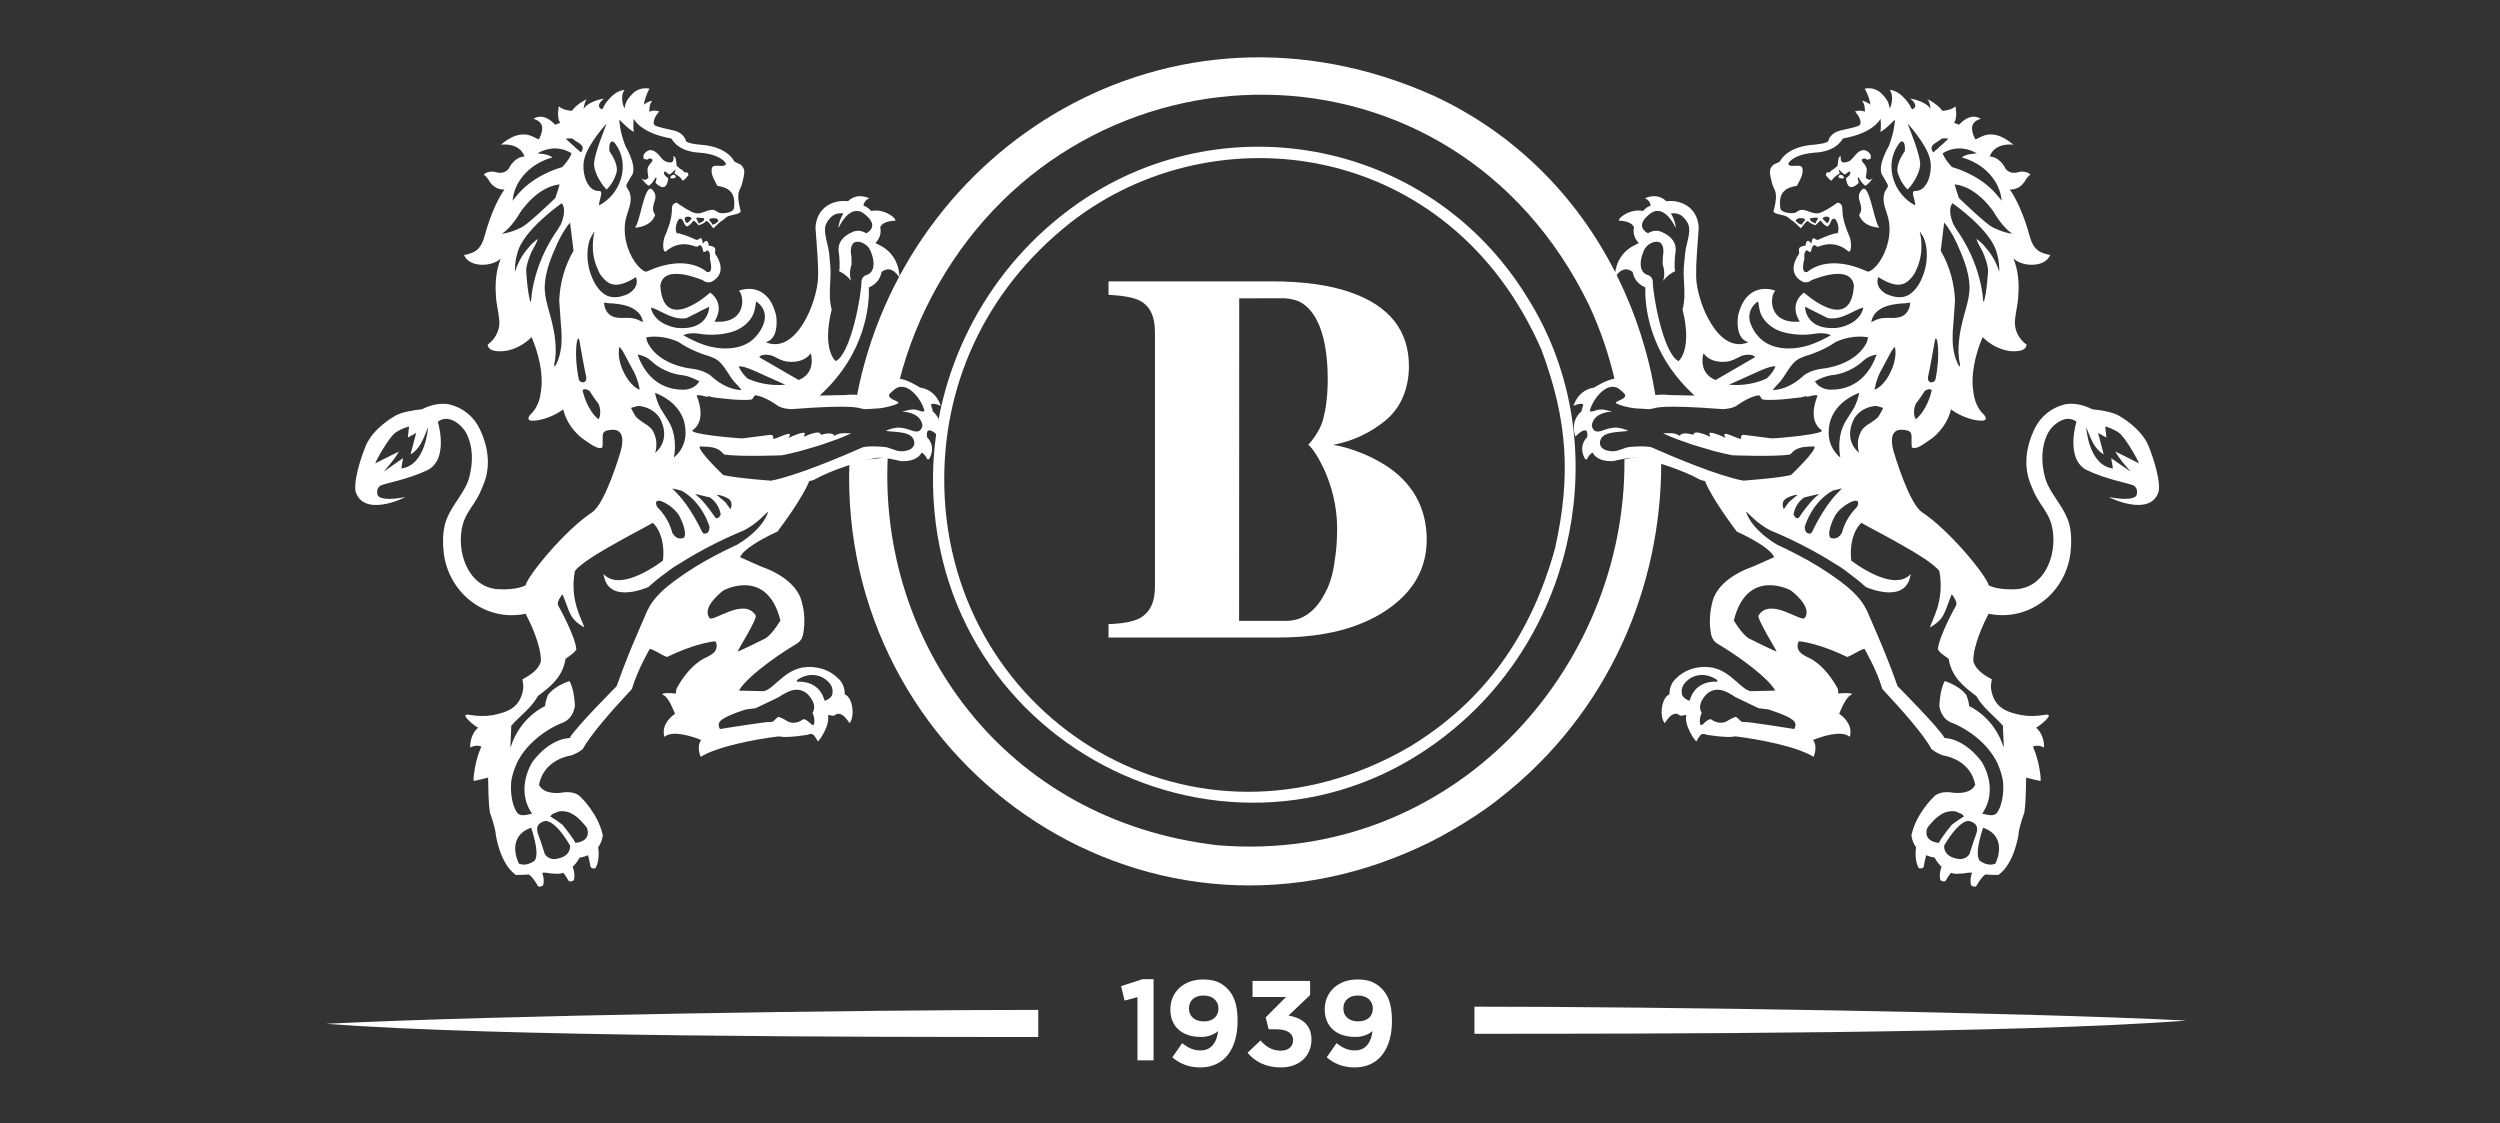 <svg width="138" height="62" viewBox="0 0 138 62" fill="none" xmlns="http://www.w3.org/2000/svg">
<rect x="0" y="0" width="138" height="62" fill="#333333" stroke="none"/>
<path fill-rule="evenodd" clip-rule="evenodd" d="M67.258 55.684V55.67C67.258 55.254 66.948 54.952 66.431 54.952C65.921 54.952 65.631 55.248 65.631 55.663V55.677C65.631 56.092 65.941 56.381 66.451 56.381C66.963 56.381 67.258 56.087 67.258 55.684ZM67.238 56.917C66.996 57.118 66.687 57.239 66.283 57.239C65.262 57.239 64.603 56.676 64.603 55.724V55.71C64.604 54.765 65.337 54.067 66.399 54.067C67.03 54.067 67.4 54.222 67.756 54.577C68.092 54.912 68.314 55.422 68.314 56.347V56.36C68.314 57.883 67.595 58.922 66.258 58.922C65.572 58.922 65.108 58.694 64.712 58.366L65.256 57.581C65.599 57.856 65.888 57.983 66.284 57.983C66.997 57.983 67.198 57.32 67.239 56.917" fill="white"/>
<path fill-rule="evenodd" clip-rule="evenodd" d="M68.865 58.111L69.577 57.434C69.9 57.796 70.236 57.997 70.713 57.997C71.103 57.997 71.378 57.776 71.378 57.427V57.414C71.378 57.031 71.036 56.817 70.458 56.817H70.028L69.866 56.159L70.989 55.033H69.14V54.148H72.318V54.926L71.128 56.059C71.768 56.166 72.392 56.502 72.392 57.374V57.387C72.392 58.272 71.747 58.922 70.699 58.922C69.852 58.922 69.267 58.587 68.864 58.112" fill="white"/>
<path fill-rule="evenodd" clip-rule="evenodd" d="M75.781 55.684V55.67C75.781 55.254 75.471 54.952 74.954 54.952C74.444 54.952 74.154 55.248 74.154 55.663V55.677C74.154 56.092 74.464 56.381 74.974 56.381C75.485 56.381 75.781 56.087 75.781 55.684ZM75.761 56.917C75.519 57.118 75.21 57.239 74.806 57.239C73.785 57.239 73.126 56.676 73.126 55.724V55.71C73.126 54.765 73.859 54.067 74.92 54.067C75.553 54.067 75.922 54.222 76.278 54.577C76.614 54.912 76.836 55.422 76.836 56.347V56.36C76.836 57.883 76.117 58.922 74.78 58.922C74.094 58.922 73.63 58.694 73.234 58.366L73.778 57.581C74.121 57.856 74.41 57.983 74.806 57.983C75.519 57.983 75.72 57.32 75.761 56.917Z" fill="white"/>
<path fill-rule="evenodd" clip-rule="evenodd" d="M57.312 57.242C47.749 57.242 27.486 57.238 18 56.514C27.42 56.039 47.615 55.744 57.312 55.746V57.242ZM81.389 57.065C90.952 57.065 111.215 57.061 120.701 56.336C111.281 55.861 91.086 55.566 81.389 55.568V57.065ZM85.843 30.25C84.487 35.17 81.863 38.757 77.823 41.214C65.993 48.119 52.423 39.819 52.127 26.892C52.001 21.415 54.283 16.088 59.096 12.285C67.053 6.075 80.041 7.735 85.091 19.313C86.524 23.173 86.735 26.242 85.843 30.25ZM84.33 16.458C78.842 7.46 66.909 5.46 58.777 11.758L58.463 12.006C54.003 15.592 51.405 21.106 51.504 26.798C51.769 41.991 69.522 49.907 80.805 39.756C87.333 33.884 88.961 23.82 84.33 16.458Z" fill="white"/>
<path fill-rule="evenodd" clip-rule="evenodd" d="M73.712 30.708C73.703 30.771 73.69 30.826 73.681 30.887C73.591 31.706 73.375 32.382 73.038 32.919C73.028 32.937 73.019 32.959 73.009 32.976C72.857 33.241 72.667 33.482 72.445 33.692C72.25 33.876 72.023 34.024 71.775 34.127C71.513 34.228 71.234 34.277 70.954 34.272H68.398L68.405 16.467L70.942 16.465C71.306 16.497 71.628 16.575 71.878 16.737C72.191 16.939 72.452 17.234 72.66 17.62C72.87 18.005 73.027 18.479 73.133 19.04C73.238 19.6 73.291 20.234 73.291 20.942C73.291 21.365 73.268 21.769 73.221 22.155C73.182 22.516 73.113 22.873 73.015 23.223C72.849 23.795 72.388 24.386 72.21 24.551C72.434 24.643 73.81 26.569 73.81 29.157C73.81 29.718 73.778 30.235 73.712 30.708ZM76.421 25.649C75.556 25.114 74.601 24.742 73.603 24.551C74.651 24.357 75.632 23.902 76.457 23.227C77.334 22.522 77.773 21.422 77.773 20.22C77.773 18.24 76.691 16.877 74.528 16.13C73.38 15.731 71.938 15.532 70.201 15.532H61.191V16.271C62.035 16.318 62.619 16.431 62.941 16.609C63.482 16.901 63.753 17.47 63.753 18.316V32.406C63.753 33.258 63.463 33.836 62.885 34.138C62.543 34.318 61.978 34.422 61.191 34.451V35.19H70.571C73.047 35.19 75.031 34.69 76.521 33.69C78.011 32.692 78.755 31.388 78.755 29.778C78.755 28.055 77.977 26.615 76.421 25.649Z" fill="white"/>
<path fill-rule="evenodd" clip-rule="evenodd" d="M87.721 16.856C88.338 18.185 88.814 19.575 89.141 21.003L89.195 20.995C89.224 20.991 89.254 20.99 89.283 20.992C89.621 21.039 89.745 21.309 89.835 21.402C90.061 21.686 90.192 22.187 90.91 22.054C91.04 22.031 91.357 21.919 91.359 21.919L91.395 21.915C91.025 19.595 90.307 17.343 89.267 15.236C89.218 15.146 89.237 15.192 89.164 15.032C87.059 10.889 83.678 7.391 79.148 5.289C64.605 -1.228 49.915 8.079 47.29 21.914C47.31 21.918 47.329 21.921 47.34 21.919C47.449 21.901 47.78 22.231 47.93 22.231C48.08 22.231 48.351 22.261 48.472 22.141C48.592 22.021 48.802 21.871 48.893 21.781C48.983 21.691 48.983 21.511 49.073 21.451C49.163 21.391 49.103 21.36 49.223 21.3C49.344 21.24 49.465 21.24 49.465 21.24H49.615L49.647 21C50.122 19.148 50.844 17.369 51.793 15.71C59.769 1.701 80.223 1.387 87.721 16.856ZM90.587 25.217C90.577 25.216 90.537 25.249 90.527 25.247C90.29 25.2 89.956 25.306 89.669 25.352C89.779 36.972 80.124 47.73 67.22 46.658C55.356 45.286 48.513 35.393 49.003 25.246L47.389 25.412L46.886 25.549C46.311 41.997 62.939 53.889 78.338 46.769C79.948 46.049 81.921 44.779 82.797 44.053C88.864 39.313 91.703 32.322 91.699 25.578C91.242 25.434 90.969 25.313 90.722 25.262C90.676 25.249 90.631 25.234 90.587 25.217Z" fill="white"/>
<path fill-rule="evenodd" clip-rule="evenodd" d="M37.308 9.745C37.27 9.873 37.103 9.851 36.997 9.834C36.999 9.674 37.237 9.557 37.308 9.745Z" fill="white"/>
<path fill-rule="evenodd" clip-rule="evenodd" d="M36.183 10.092C36.188 9.986 36.298 9.821 36.198 9.788C36.091 9.961 35.988 10.143 35.827 10.25C35.697 10.226 35.557 10.014 35.397 9.84C35.616 9.985 35.662 9.918 35.791 9.817C35.766 9.436 35.635 9.313 35.933 8.99C36.103 8.806 35.978 8.761 35.884 8.75C35.803 8.706 35.701 8.897 35.662 8.786C35.6 8.789 35.532 8.806 35.526 8.716C35.447 8.475 35.775 8.302 35.831 8.294C36.269 8.218 36.479 8.813 36.728 8.905C37.027 9.017 37.218 9.021 37.175 8.625C37.342 8.623 37.308 8.989 37.365 9.172C37.479 9.239 37.556 9.355 37.687 9.397C37.745 9.493 37.719 9.432 37.757 9.491C37.877 9.558 37.977 9.441 38.003 9.665C37.92 9.757 37.811 9.938 37.679 9.968C37.547 9.755 37.418 9.696 37.233 9.57L37.297 9.344C37.297 9.344 37.001 9.626 36.967 9.627C36.852 9.627 36.758 9.413 36.642 9.49C36.656 9.704 36.776 9.738 36.89 9.846C36.848 10.199 36.695 10.594 36.183 10.092Z" fill="white"/>
<path fill-rule="evenodd" clip-rule="evenodd" d="M36.162 11.858C35.807 11.361 36.418 10.975 36.068 10.548C35.615 9.839 35.358 12.226 35.051 12.568C36.025 12.498 36.162 11.858 36.162 11.858Z" fill="white"/>
<path fill-rule="evenodd" clip-rule="evenodd" d="M50.484 22.607C50.224 22.587 50.032 22.667 49.794 22.724C49.794 22.724 50.809 22.716 50.919 23.482C50.919 23.482 50.886 23.802 50.625 23.82C50.625 23.82 50.473 23.831 50.274 23.749C50.274 23.749 49.967 23.619 49.601 23.602C49.363 23.615 49.129 23.674 48.913 23.775L48.914 23.787C49.484 23.877 50.5 23.772 50.472 24.509C50.404 24.784 50.156 24.866 49.906 24.901C49.587 24.948 49.315 24.807 49.02 24.71C48.792 24.634 47.862 24.608 47.619 24.692L47.613 24.695C46.408 25.228 43.971 26.261 42.561 26.533C42.561 26.533 40.613 26.394 39.923 26.222C39.923 26.222 38.497 24.866 38.627 24.646C39.007 24.654 39.383 24.645 39.7 24.842C39.832 24.922 39.883 25.029 39.993 25.094C40.884 25.222 43.163 25.132 43.163 25.132C43.504 25.063 43.827 24.988 44.133 24.909C44.554 24.779 45.006 24.664 45.42 24.527C45.684 24.441 45.93 24.334 46.19 24.255C46.698 24.059 46.986 23.919 46.986 23.919C46.609 23.919 46.354 23.852 46.01 24.089C46.113 24.018 45.965 23.926 45.755 23.922C45.606 23.929 45.458 23.956 45.316 24.003C45.309 23.966 45.289 23.933 45.26 23.909C45.231 23.885 45.194 23.872 45.157 23.873C44.937 23.872 44.559 24.018 44.433 24.091C44.419 24.094 44.408 24.099 44.393 24.102L44.384 24.095L44.425 23.937C44.457 23.772 43.705 24.069 43.528 24.176V24.169C43.911 23.597 42.728 24.334 42.673 24.209C42.673 24.209 42.742 23.963 42.486 24.008L40.988 24.199C40.676 24.199 37.938 23.957 38.241 23.742C39.042 23.174 38.476 21.9 38.476 21.9C38.356 21.7 39.02 21.907 39.02 21.907C39.036 21.859 39.124 21.867 39.249 21.904C39.309 21.919 39.371 21.936 39.431 21.942C39.801 21.981 40.391 22.063 40.817 22.071C41.007 22.074 41.364 22.091 41.493 22.045C41.569 22.019 41.601 21.877 41.679 21.82C42.181 21.85 42.903 22.378 42.903 22.378C43.18 22.579 43.693 22.584 43.693 22.584C47.106 22.323 47.35 22.513 47.598 22.563L47.684 22.575C47.709 22.577 47.734 22.581 47.758 22.588L48.576 22.537C48.658 22.526 48.74 22.512 48.823 22.495C49.259 22.408 49.567 22.296 49.606 22.23C49.462 22.079 49.086 22.046 49.073 21.825C49.068 21.747 49.275 21.583 49.33 21.533C50.015 20.91 50.847 22.023 51.008 22.601C51.018 22.637 51.025 22.668 51.031 22.694C50.892 22.767 50.704 22.624 50.484 22.607ZM40.711 30.055C40.318 30.238 39.929 30.43 39.545 30.63C38.736 31.047 37.962 31.527 37.23 32.067C36.719 32.447 36.206 32.891 35.873 33.441C35.77 33.621 35.679 33.808 35.603 34.001C35.303 34.708 34.988 35.407 34.704 36.121C34.469 36.702 34.246 37.289 34.038 37.88C34.038 37.88 31.724 40.198 31.448 40.739C31.158 40.757 30.875 40.838 30.619 40.976C30.256 41.159 29.831 41.478 29.405 42.037C29.405 42.037 28.404 43.512 29.37 44.915C29.051 44.975 28.774 45.088 28.562 44.882C28.305 44.534 28.172 43.907 28.212 43.232C28.231 42.916 28.376 42.452 28.552 42.078C28.669 41.847 28.806 41.636 28.955 41.446L29.037 41.342C29.568 40.721 30.236 40.234 30.989 39.918C31.664 39.708 31.739 38.974 31.732 38.94C31.731 38.9 31.707 38.084 31.436 37.595C30.503 37.909 30.234 38.387 30.234 38.387C30.234 38.387 30.094 38.757 30.091 38.977C30.091 38.977 28.713 39.562 28.188 41.249C28.154 41.195 28.23 40.32 28.22 40.064C28.703 39.511 29.328 39.087 29.692 38.422C30.384 37.906 31.058 37.376 31.219 36.368C31.451 36.188 31.702 36.06 31.817 35.834C31.73 35.049 30.814 33.428 30.814 33.428C30.734 33.288 30.869 33.063 30.942 32.948C30.974 32.898 31.01 32.848 31.051 32.806C31.478 33.823 31.405 34.142 32.255 34.636C32.145 34.226 31.426 33.143 31.735 31.522C32.279 30.752 35.907 28.991 36.024 28.857C36.475 29.242 36.701 30.091 36.596 30.943C36.596 30.943 34.279 32.761 33.317 31.686C33.535 33.331 35.552 32.504 35.789 32.406C36.092 32.129 36.422 31.864 36.766 31.615C37.003 31.428 37.251 31.257 37.512 31.108C38.63 30.405 39.806 29.798 41.027 29.293V29.296C41.827 28.901 42.33 28.256 42.4 28.246C42.4 28.246 42.224 29.129 40.711 30.055ZM43.079 34.25C42.494 35.224 42.134 35.295 42.134 35.295C42.134 35.295 40.737 36.003 40.717 35.952C40.708 35.929 41.816 34.144 41.715 33.977C41.085 32.939 39.355 34.365 39.165 34.113C38.697 33.493 39.938 32.588 39.938 32.588C39.938 32.588 42.342 31.288 43.079 34.25ZM41.179 39.16L41.712 39.093L42.985 38.483C43.269 38.287 43.509 38.183 43.509 38.183C44.26 37.837 44.671 38.415 44.671 38.415C45.155 39.007 44.847 39.342 44.847 39.342C44.847 39.342 45.017 39.652 44.931 39.999C44.931 39.999 44.851 40.05 44.791 39.981C44.791 39.981 44.532 39.723 44.403 39.705C44.403 39.705 44.38 39.705 44.347 39.7C44.163 39.832 43.837 39.992 43.488 39.825C43.488 39.825 43.253 39.668 42.978 39.567C42.768 39.679 42.695 39.887 42.535 39.852C42.375 39.816 39.743 40.242 39.743 40.242C39.743 40.242 39.585 40.016 39.75 39.813C39.767 39.792 39.787 39.773 39.808 39.756L39.813 39.751C39.826 39.74 39.84 39.73 39.854 39.721C40.224 39.448 41.179 39.16 41.179 39.16ZM43.993 37.546C43.993 37.546 44.038 37.504 44.121 37.46C44.343 37.33 44.827 37.122 45.372 37.38C45.372 37.38 46.027 37.69 45.952 38.236C45.952 38.253 45.954 38.269 45.953 38.287C45.953 38.287 45.936 38.547 45.52 38.687C45.52 38.687 45.507 38.633 45.476 38.551C45.366 38.216 45.02 37.591 43.987 37.627C43.987 37.602 43.985 37.574 43.993 37.546ZM29.806 45.448C29.894 45.379 29.998 45.334 30.109 45.317C30.109 45.317 30.613 45.212 31.465 46.671C31.465 46.671 31.58 47.312 30.618 47.421C30.618 47.421 30.258 47.447 30.073 47.143C29.993 46.901 29.914 46.658 29.837 46.415C29.74 46.105 29.483 45.692 29.806 45.448ZM30.678 44.863C30.876 44.707 31.325 44.794 31.494 44.877C31.752 45.002 31.982 45.203 32.167 45.419C32.244 45.509 32.397 45.655 32.425 45.775C32.601 46.494 31.759 46.525 31.759 46.525C31.678 46.33 31.345 45.895 31.056 45.535C30.843 45.365 30.617 45.211 30.382 45.074C30.414 44.97 30.532 44.903 30.678 44.863ZM29.516 47.5C29.516 47.5 29.099 47.86 28.643 47.672C28.643 47.672 27.873 46.21 29.318 45.688C29.318 45.688 29.82 47.092 29.516 47.5ZM34.196 19.14L34.38 19.383L34.9 20.357C35.223 20.893 35.313 21.511 35.313 21.511C34.832 21.344 34.489 20.661 34.489 20.661C33.989 19.723 34.197 19.139 34.197 19.139L34.196 19.14ZM33.347 16.702L33.612 16.739C33.697 16.75 33.788 16.745 33.874 16.753C34.347 16.797 34.894 16.897 35.236 17.255C35.38 17.405 35.471 17.597 35.496 17.803C35.492 17.773 35.344 17.713 35.323 17.703C35.19 17.633 35.046 17.585 34.898 17.563C34.533 17.513 34.169 17.611 33.814 17.468C33.523 17.351 33.344 17.005 33.347 16.702ZM32.873 15.705C32.8 15.581 32.736 15.451 32.681 15.318C32.465 14.811 32.384 14.256 32.448 13.708C32.466 13.541 32.5 13.396 32.543 13.276C32.563 13.216 32.577 13.183 32.577 13.183C32.625 13.072 32.685 12.967 32.756 12.869C32.773 12.831 32.79 12.8 32.816 12.797C32.819 12.795 32.52 13.797 32.976 14.819C33.046 14.991 33.107 15.101 33.107 15.101C33.194 15.247 33.327 15.397 33.455 15.509C33.955 15.948 34.631 15.593 35.101 15.299C35.125 15.334 35.139 15.375 35.139 15.418C35.175 15.592 35.166 15.929 34.69 16.215C34.629 16.246 34.565 16.273 34.5 16.295C34.216 16.398 33.894 16.452 33.6 16.356C33.292 16.256 33.038 15.976 32.873 15.705ZM33.115 22.965C33.093 23.028 33.068 23.089 33.038 23.149C32.42 22.641 32.193 21.718 32.155 21.543C32.241 21.442 32.397 21.481 32.542 21.58C32.637 21.732 32.825 22.02 33.036 22.287C33.153 22.55 33.146 22.802 33.115 22.965ZM31.945 20.917C31.945 20.917 31.691 19.739 31.848 18.847C31.848 18.847 31.943 18.427 32.006 18.932C32.006 18.932 32.264 20.414 32.359 20.793C32.359 20.793 32.419 21.037 32.216 21.106C32.216 21.106 31.978 21.12 31.945 20.917ZM31.604 8.004L31.234 7.663C31.358 7.632 31.488 7.63 31.614 7.657C31.814 7.874 32.393 7.982 32.069 8.415C31.979 8.33 31.884 8.249 31.786 8.173C31.733 8.109 31.672 8.052 31.604 8.004ZM30.87 16.602L30.962 17.9C30.962 17.9 31.014 18.337 30.998 18.818C30.998 18.974 30.984 19.13 30.956 19.284C30.951 19.32 30.943 19.357 30.936 19.394C30.887 19.68 30.79 19.955 30.648 20.208C30.648 20.208 30.598 20.263 30.587 20.129C30.797 19.304 30.586 18.273 30.487 17.871C30.42 17.559 30.323 17.251 30.24 16.939C30.136 16.551 30.052 16.161 30.07 15.757C30.106 14.964 30.435 14.165 30.76 13.45C30.918 13.1 31.109 12.767 31.332 12.455C31.353 12.425 31.47 12.305 31.466 12.27L31.658 13.84C31.172 14.682 30.901 15.63 30.87 16.602ZM29.309 16.642C29.298 16.649 29.286 16.655 29.274 16.66C29.101 16.065 29.046 14.955 29.046 14.955C29.039 14.673 29.188 14.255 29.341 13.901C29.477 13.65 29.616 13.417 29.694 13.187C29.694 13.187 29.414 13.359 29.16 13.687C28.824 14.07 28.575 14.52 28.428 15.008C28.413 14.406 28.551 14.012 28.551 14.012C28.811 12.746 31.002 11.22 31.002 11.22C31.002 11.22 31.032 11.244 31.062 11.301C31.069 11.312 31.074 11.323 31.079 11.334L31.089 11.356C31.096 11.373 31.102 11.391 31.107 11.409C31.157 11.58 31.167 11.886 30.957 12.392L30.785 12.675C30.404 13.205 29.455 14.709 29.309 16.642ZM28.732 11.7C29.692 10.354 30.643 10.198 30.892 10.181C30.819 10.432 30.74 10.682 30.656 10.93C30.408 11.168 29.154 12.362 28.818 12.534C28.818 12.534 28.221 12.854 27.699 12.904C28.256 12.56 28.732 11.7 28.732 11.7ZM28.347 10.75C28.397 10.541 28.467 10.358 28.549 10.192C29.119 9.134 30.117 8.79 30.483 8.697C30.337 8.497 29.661 8.467 29.661 8.467C30.735 7.854 31.55 8.466 31.55 8.466C31.5 8.613 31.37 8.864 31.041 9.222C30.731 9.307 29.339 9.74 28.47 10.867C28.353 10.997 28.288 11.084 28.288 11.084L28.347 10.75ZM32.263 8.741C32.466 7.925 33.483 6.821 33.483 6.821C33.447 6.972 32.716 8.653 32.797 9.181C32.877 9.711 33.311 10.317 33.491 10.46C33.914 10.037 34.034 9.52 34.034 9.52C34.15 9.015 33.64 8.35 33.64 8.35C33.584 7.74 33.834 7.734 33.949 7.914C34.866 9.134 34.197 10.781 33.064 11.337C33.054 11.049 33.354 10.518 33.058 10.542C32.339 10.56 32.078 9.367 32.263 8.741ZM34.998 7.279C34.928 7.086 34.98 6.56 34.982 6.561C34.994 6.565 35.328 7.341 37.056 7.645C37.097 7.718 37.148 7.785 37.206 7.845C37.419 8.105 37.718 8.246 37.973 8.322C38.313 8.424 38.6 8.425 38.598 8.425C39.38 8.486 39.772 8.705 39.968 8.89C40.009 8.938 40.048 8.989 40.081 9.046C39.967 9.298 39.448 9.016 39.308 9.245C39.185 9.615 39.475 9.987 39.595 10.257C40.153 10.347 40.652 10.565 40.511 11.504C40.481 11.699 40.069 11.796 39.766 11.761C39.614 11.744 39.494 11.593 39.373 11.585C39.029 11.562 38.72 11.845 38.389 11.767C38.09 11.697 37.567 11.34 37.348 11.182C37.057 11.256 37.094 11.465 37.088 11.634C37.068 12.126 36.883 12.619 36.7 13.041C36.59 13.297 36.555 13.902 36.74 13.891C37.527 13.193 38.313 13.596 38.377 13.602L38.375 13.609L38.487 13.615L38.617 13.532C38.707 13.537 38.782 13.635 38.817 13.886C38.891 13.934 38.975 13.889 39.032 13.809C39.255 13.894 39.182 14.268 39.182 14.268C39.237 14.5 39.342 14.963 39.129 15.018C39.085 15.029 39.039 15.022 39.001 14.999C39.001 15.001 38.996 14.997 38.987 14.989C38.971 14.979 38.957 14.967 38.944 14.954C38.703 14.764 37.66 14.101 35.735 14.974L35.725 14.978C35.717 14.981 35.711 14.983 35.705 14.987C35.688 14.987 35.673 14.993 35.653 14.993C35.516 14.993 35.263 14.737 35.183 14.641C34.765 14.148 34.385 13.241 34.507 12.291C34.585 11.679 34.966 11.224 34.747 10.601C34.694 10.45 34.567 10.375 34.573 10.228C34.575 10.171 34.917 9.618 34.917 9.618C35.137 9.087 34.53 8.08 34.53 8.08C34.194 7.238 34.186 6.612 34.186 6.612C34.229 6.62 34.73 7.189 34.998 7.279ZM39.314 12.403C39.306 12.259 39.142 12.247 39.152 12.09C39.341 12.01 39.67 12.021 39.65 12.204C39.568 12.289 39.492 12.378 39.314 12.404V12.403ZM38.568 12.343C38.551 12.21 38.452 12.154 38.428 12.027C38.624 11.987 38.709 12.049 38.866 12.042C38.904 12.238 38.692 12.26 38.568 12.343ZM37.925 12.313C37.835 12.277 37.794 12.178 37.796 12.026C37.866 11.924 38.159 11.931 38.179 12.088C38.078 12.148 38.037 12.264 37.925 12.313ZM37.886 17.565L39.138 16.935L39.146 16.934C39.145 16.943 39.144 16.953 39.143 16.962L39.148 16.961C39.133 17.184 38.976 18.241 37.378 18.101C37.378 18.101 36.158 17.96 35.931 17.004C35.931 17.006 35.939 17.009 35.951 17.014C35.947 17.001 35.941 16.989 35.938 16.976C35.941 16.986 36.106 17.029 36.125 17.036C36.195 17.065 36.265 17.098 36.333 17.132C36.82 17.375 37.321 17.654 37.886 17.565ZM39.348 18.477C39.678 18.472 40.008 18.427 40.328 18.342C40.531 18.289 40.725 18.206 40.903 18.096C41.257 17.872 41.576 17.52 41.656 17.1C41.665 17.058 41.746 16.644 41.735 16.64C41.862 16.7 41.999 16.857 42.075 16.974C42.235 17.219 42.256 17.52 42.177 17.798C42.097 18.078 41.925 18.343 41.743 18.556C41.053 19.359 39.825 19.348 38.894 19.046C38.481 18.902 38.084 18.718 37.708 18.496C37.723 18.504 37.92 18.429 37.95 18.423C38.05 18.407 38.152 18.397 38.254 18.395C38.459 18.388 38.649 18.437 38.851 18.457C39.016 18.472 39.182 18.48 39.348 18.477ZM40.779 20.234C40.779 20.234 40.902 20.152 41.566 20.435L43.346 21.235C42.735 21.293 42.119 21.216 41.542 21.009L41.268 20.897C41.268 20.897 40.934 20.609 40.779 20.234ZM38.109 20.34C38.109 20.34 36.469 20.18 35.798 19.007L35.773 18.967C35.723 18.858 35.687 18.743 35.667 18.625C35.667 18.625 36.459 18.426 37.451 18.875C38.11 19.333 38.869 19.584 39.192 19.677L39.438 19.781C40.01 20.063 40.211 20.796 40.656 21.206L40.936 21.526C40.936 21.526 40.14 21.592 39.203 20.713C39.203 20.713 38.841 20.417 38.109 20.34ZM37.761 21.512C36.079 21.536 35.424 20.239 35.198 19.572C35.334 19.592 35.641 19.66 35.897 19.882C36.353 20.329 37.056 20.664 37.694 20.713C38.155 20.783 38.598 21.05 38.598 21.05C38.341 21.514 37.761 21.512 37.761 21.512ZM37.199 25.261C37.257 24.963 37.392 23.995 36.857 23.174C36.857 23.174 36.666 22.874 36.452 22.532C36.313 22.265 36.214 21.98 36.156 21.685C36.435 21.785 37.408 22.195 37.745 23.202C37.883 23.677 37.998 24.584 37.199 25.261ZM36.599 27.704C36.948 27.871 37.262 28.116 37.478 28.44C37.478 28.44 37.969 29.316 37.76 29.677C37.76 29.677 37.373 29.897 37.102 29.392C37.102 29.392 36.953 28.656 36.313 28.025C36.254 27.954 36.219 27.866 36.213 27.774C36.213 27.564 36.488 27.652 36.599 27.704ZM35.973 23.686C35.973 23.686 35.756 23.463 35.603 23.391C35.603 23.391 35.208 23.135 35.106 23.013C35.106 23.013 34.937 22.746 34.831 22.516L35.211 22.409C35.211 22.409 35.949 22.399 36.405 23.055C36.485 23.185 37.066 24.225 36.161 25.005C36.161 25.005 36.414 24.325 35.973 23.686ZM39.119 28.945C39.139 28.985 39.153 29.025 39.163 29.06C39.169 29.18 39.153 29.479 38.853 29.456C38.826 29.443 38.78 29.407 38.731 29.311C38.731 29.311 38.148 28.031 37.382 27.244C37.29 27.149 37.194 27.058 37.107 26.961L37.619 27.083C38.733 27.701 39.119 28.945 39.119 28.945ZM39.556 27.313C39.556 27.313 39.784 27.297 40.16 27.498C40.538 27.7 40.318 28.111 40.318 28.111C40.318 28.111 40.109 27.798 40.023 27.706L39.556 27.313ZM39.783 28.387C39.783 28.387 39.694 28.663 39.517 28.599C39.517 28.599 39.45 28.535 39.403 28.455C39.403 28.455 38.953 27.781 38.555 27.429C38.523 27.402 38.491 27.376 38.46 27.349C38.46 27.349 38.42 27.313 38.37 27.263L39.197 27.461C39.477 27.665 39.696 27.946 39.783 28.387ZM42.641 19.638C42.641 19.638 42.737 19.694 42.887 19.761C43.168 19.915 43.409 19.956 43.409 19.956C44.061 20.043 44.431 19.831 44.622 19.65L44.618 19.665C44.632 19.65 44.644 19.631 44.658 19.615C44.69 19.581 44.72 19.545 44.747 19.507L44.757 19.554L44.767 19.542C44.8 19.672 45.007 20.611 44.087 20.978L41.925 19.726C41.925 19.726 41.933 19.718 41.946 19.709L41.913 19.689C41.913 19.689 42.106 19.483 42.641 19.638ZM22.152 25.86L22.247 25.29L21.182 26.034C21.337 25.846 21.493 25.659 21.651 25.473H21.647C21.735 25.368 21.889 25.165 22.019 24.923L20.71 25.578C20.804 25.326 21.503 24.098 21.829 23.884C21.829 23.884 22.165 23.638 22.578 23.546L22.512 24.153L22.972 23.899L22.662 25.082C23.017 24.88 23.23 24.522 23.347 24.256C23.401 24.182 23.601 23.625 23.629 23.581C23.629 23.581 23.507 25.691 22.152 25.86ZM45.546 12.58C45.569 12.34 45.711 12.152 45.873 11.982C46.091 11.755 46.415 11.764 46.555 11.78C46.409 12.02 46.295 12.297 46.287 12.589C46.287 12.589 46.787 11.398 47.528 11.69C47.528 11.69 47.742 11.797 47.91 11.986C47.91 11.986 48.498 12.494 47.822 12.878C47.513 12.688 47.248 12.723 47.062 12.804C46.478 13.059 46.225 13.438 46.298 13.93C46.332 14.05 46.383 14.793 46.317 14.969C46.317 14.969 46.711 15.134 46.983 15.509C46.847 15.111 46.966 14.709 47.009 14.586L46.995 14.123C46.94 13.891 46.933 13.417 47.245 13.353C47.492 13.301 47.783 13.468 47.935 13.649C48.031 13.762 48.099 13.957 48.143 14.097C48.273 14.498 48.29 15.069 47.791 15.194C47.791 15.194 47.585 15.276 47.553 15.503C47.566 16.224 46.977 19.531 46.13 19.934C46.13 19.934 45.355 19.332 45.906 17.098C45.916 17.053 45.885 17.008 45.876 16.961C45.713 16.231 45.891 15.463 45.836 14.722C45.816 14.466 45.793 14.211 45.765 13.956C45.747 13.793 45.706 13.63 45.669 13.471C45.604 13.186 45.517 12.877 45.546 12.581V12.58ZM51.492 22.718C51.492 22.718 51.451 22.516 51.385 22.328C51.554 22.21 51.935 22.408 51.935 22.408C51.605 21.442 50.797 21.4 50.797 21.4C50.797 21.4 50.112 20.943 49.577 20.888C49.548 20.884 49.519 20.884 49.49 20.886C49.152 20.932 49.028 21.203 48.938 21.296C48.712 21.579 48.581 22.08 47.862 21.947C47.734 21.923 47.415 21.812 47.414 21.812C47.159 21.777 46.901 21.775 46.646 21.807L45.247 21.834C47.857 19.462 47.991 16.722 47.962 15.869C48.414 15.669 48.604 15.343 48.662 15.013C49.234 14.566 49.616 15.288 49.661 15.336C49.595 13.774 48.359 13.48 48.326 13.417C48.612 13.109 48.645 12.797 48.588 12.541C48.786 12.134 49.433 12.215 49.434 12.163C49.402 11.983 48.777 11.507 48.085 11.645C47.973 11.509 47.827 11.405 47.662 11.345C47.676 11.255 47.713 11.171 47.771 11.1C47.828 11.03 47.904 10.976 47.989 10.945C47.29 10.641 46.885 11.025 46.809 11.108C46.021 11.008 45.085 11.418 45.015 12.559L45.041 12.927C45.067 13.291 45.096 13.655 45.12 14.02C45.147 14.443 45.17 14.867 45.159 15.29C45.121 16.665 43.947 19.596 42.273 18.891C43.067 18.672 42.84 17.409 42.84 17.409C42.398 15.561 41.012 15.949 40.786 16.049C41.09 16.301 41.241 17.894 39.438 17.754C39.594 17.512 39.983 16.756 39.207 16.147C39.207 16.147 36.625 18.514 36.45 15.774C36.608 14.499 38.798 15.472 38.798 15.472C39.005 15.651 39.262 15.563 39.262 15.563C40.282 15.042 39.482 14.021 39.482 14.021C39.45 13.879 39.535 13.753 39.435 13.662C39.435 13.662 39.31 13.548 39.13 13.572C39.11 13.52 39.091 13.057 38.786 13.459C38.795 13.349 38.766 13.24 38.704 13.149C38.673 13.115 38.492 13.269 38.443 13.245C38.053 13.061 37.458 12.834 37.366 12.88C37.206 12.669 37.381 12.107 37.521 12.078C37.757 12.03 37.718 12.464 37.933 12.501C38.072 12.427 38.188 12.317 38.271 12.184C38.417 12.215 38.458 12.375 38.585 12.432C38.744 12.376 38.891 12.309 38.993 12.199C39.176 12.268 39.247 12.473 39.38 12.603C39.568 12.439 39.704 12.258 39.93 12.131C39.978 12.104 40.073 11.998 40.12 11.971C40.376 11.831 40.93 11.83 40.88 11.637C40.583 10.487 40.876 10.563 40.98 10.068C41.072 9.634 41.203 9.357 40.882 9.085L40.544 8.925C40.404 8.652 39.934 8.065 38.615 7.985C38.615 7.984 38.237 7.941 38.1 7.9C38.026 7.877 37.953 7.85 37.883 7.817C37.843 7.717 37.821 7.629 37.727 7.516C37.544 7.297 37.294 7.214 37.034 7.168C37.034 7.168 36.75 7.104 36.552 7.055C36.419 7.024 36.288 6.983 36.161 6.933C36.127 6.899 36.101 6.859 36.084 6.815C36.053 6.503 36.391 6.152 36.391 6.152C36.212 6.089 36.017 6.093 35.842 6.165C35.839 5.963 35.866 5.709 35.998 5.573C35.982 5.531 35.668 5.663 35.538 5.777C35.591 5.466 35.698 5.166 35.854 4.892C35.494 4.832 35.224 4.926 35.021 5.076C34.472 5.565 34.527 5.828 34.471 5.985C34.465 5.997 34.177 5.36 34.475 4.97C34.411 4.96 34.117 5 33.802 5.283H33.797L33.795 5.29C33.303 5.757 33.33 5.962 33.232 6.032C33.219 6.034 32.794 5.89 33.337 5.443C33.337 5.443 32.518 5.557 32.213 6.01C32.243 5.813 32.296 5.568 32.382 5.5C32.509 5.398 31.84 5.722 31.567 6.118C31.358 6.105 31.042 6.053 30.847 5.868C30.847 5.868 30.709 6.504 30.927 6.786C30.831 6.809 30.738 6.842 30.649 6.886C30.614 6.866 30.054 6.171 29.445 6.559C30.011 6.72 30.037 7.118 29.752 7.685C29.528 7.695 28.921 6.913 27.648 7.987C27.648 7.987 28.668 7.832 28.954 8.639C28.784 8.643 28.45 8.718 28.148 9.181C28.148 9.181 28.035 9.569 27.536 9.538C27.441 9.518 27.346 9.492 27.25 9.477C27.083 9.462 26.86 9.483 26.701 9.64L26.7 9.643C26.797 9.692 26.9 9.823 26.955 9.901C27.225 10.431 27.665 10.471 27.848 10.461L27.709 10.665C27.536 10.953 27.385 11.252 27.255 11.562C27.078 11.976 26.927 12.401 26.806 12.834C26.686 13.264 26.576 13.692 26.149 13.916C26.113 13.936 25.632 14.122 25.607 14.053C25.866 14.768 27.122 14.759 27.644 14.271C27.343 15.009 27.335 15.788 27.375 16.28C27.381 16.73 27.515 17.166 27.56 17.67C27.613 18.285 27.289 18.757 26.915 19.028C26.958 19.334 27.287 19.381 27.533 19.39C28.296 19.421 28.977 18.99 29.342 18.607C29.342 18.607 30.118 20.277 29.842 21.72C29.789 22.115 29.635 22.554 29.262 22.902C29.194 22.991 29.15 23.077 29.177 23.142C29.225 23.257 29.531 23.222 29.69 23.198C30.195 23.107 30.672 22.902 31.087 22.6L31.097 22.627C31.136 22.767 31.177 22.903 31.234 23.037C31.388 23.395 31.618 23.71 31.894 23.985C32.074 24.165 32.286 24.302 32.497 24.444C32.632 24.534 33.079 24.858 33.257 24.685C33.314 24.007 33.096 23.774 33.774 23.723C34.57 23.669 34.354 24.645 34.226 25.025C34.226 25.025 33.413 27.797 32.686 28.277C31.146 29.295 29.112 31.809 29.013 32.307C28.635 32.521 27.893 32.553 27.468 32.523C25.788 32.4 25.155 30.356 25.548 28.941C25.667 28.515 25.916 28.146 26.162 27.785C26.412 27.418 26.574 27.051 26.73 26.637C27.095 25.667 26.93 24.612 26.49 23.695C26.33 23.352 26.094 23.05 25.8 22.811C25.506 22.573 25.162 22.404 24.793 22.319C24.466 22.261 23.939 22.262 23.284 22.595C22.99 22.623 22.121 22.726 21.751 22.992C21.751 22.992 20.579 23.641 20.179 24.636C20.179 24.636 19.515 26.236 19.62 27.106C20.057 28.59 22.333 27.479 22.372 27.439C20.968 27.704 20.857 27.351 20.857 27.351C20.769 27.111 20.833 26.901 21.023 26.796C21.213 26.692 22.535 26.461 23.582 25.956C24.629 25.452 24.33 23.834 24.166 23.281C24.175 23.274 24.184 23.267 24.193 23.261C24.773 22.839 25.513 23.455 25.751 23.934C26.127 24.69 26.112 25.532 25.907 26.336C25.869 26.483 25.817 26.626 25.751 26.763C25.398 27.501 24.791 28.106 24.571 28.91C24.433 29.408 24.435 30.037 24.499 30.545C24.776 32.738 26.785 34.339 29.016 33.88C29.237 34.302 29.892 35.634 29.857 36.527C29.702 36.99 29.276 37.261 28.832 37.506C28.846 37.499 28.89 37.848 28.889 37.871C28.882 38.092 28.833 38.31 28.744 38.513C28.506 39.067 28.044 39.271 27.491 39.413C27.105 39.514 26.706 39.546 26.309 39.51C26.186 39.499 26.063 39.483 25.941 39.464C25.218 39.318 26.283 40.14 26.393 40.165C25.896 40.615 25.958 41.26 25.958 41.26C26.276 41.105 26.487 41.175 26.56 41.211L26.564 41.226C26.194 42.057 26.118 43.02 26.145 43.096C26.146 43.099 26.147 43.103 26.148 43.107C26.216 43.111 26.849 42.948 26.944 42.923C26.957 43.348 26.95 44.338 27.047 44.863C27.047 44.863 27.354 45.705 27.367 46.077C27.367 46.077 27.587 47.637 28.436 48.267L28.459 48.296C28.695 48.298 28.938 48.293 29.193 48.273C29.434 48.43 29.669 48.87 29.669 48.87C29.737 49.03 29.974 48.881 29.974 48.881C30.053 48.628 29.999 48.369 29.929 48.178C30.075 48.158 30.235 48.183 30.403 48.214L30.606 48.224C30.786 48.25 30.948 48.229 31.094 48.18C31.248 48.365 31.366 48.585 31.366 48.585C31.433 48.743 31.67 48.595 31.67 48.595C31.755 48.325 31.687 48.046 31.61 47.852C31.764 47.701 31.895 47.528 31.997 47.338C32.175 47.314 32.327 47.268 32.459 47.211C32.541 47.491 32.582 47.781 32.582 47.781C32.598 48 32.869 47.925 32.869 47.925C33.091 47.535 33.053 47.008 33.02 46.771C33.259 46.44 33.274 46.092 33.274 46.092C33.004 44.895 32.074 44.022 32.074 44.022C31.849 43.738 31.432 43.72 31.23 43.73C31.226 43.727 31.222 43.727 31.219 43.724C29.959 43.954 29.754 43.321 29.754 43.321C29.992 42.081 31.127 41.773 31.484 41.707C31.504 41.702 31.524 41.699 31.544 41.696L31.549 41.692C31.777 41.614 31.989 41.496 32.175 41.342C32.58 40.566 33.855 39.137 34.674 38.257C34.745 38.187 34.812 38.113 34.879 38.038C35.199 36.954 35.869 35.816 35.869 35.816C36.226 35.916 36.478 36.146 36.818 36.266C38.247 35.578 39.175 35.43 39.466 35.4C39.506 35.396 39.551 35.531 39.556 35.556C39.568 35.631 39.564 35.707 39.545 35.781C39.526 35.854 39.491 35.923 39.444 35.982C39.328 36.112 39.144 36.21 38.991 36.289C38.991 36.289 38.119 36.585 37.339 38.022C37.323 38.111 37.313 38.201 37.309 38.291C37.297 38.291 37.285 38.288 37.275 38.281C37.132 38.246 36.325 38.236 36.628 38.371C36.931 38.504 37.26 39.402 37.26 39.402C36.398 40.02 36.682 40.675 36.682 40.675C37.122 40.284 38.217 40.653 38.702 40.846C38.423 41.261 38.68 41.776 38.68 41.776C39.597 41.209 41.65 40.812 42.984 40.648C43.004 40.649 43.025 40.652 43.045 40.656C43.471 40.747 44.587 40.558 44.587 40.558C44.809 40.474 44.899 40.459 45.144 40.925C45.209 40.924 45.844 40.015 45.699 39.484C45.824 39.451 45.903 39.527 46.017 39.506C46.107 39.489 46.154 39.407 46.244 39.4C46.537 39.378 46.729 39.688 46.894 39.918C47.204 39.552 47.074 38.494 46.633 38.331C46.63 37.918 46.477 37.631 46.249 37.431C45.789 36.981 45.249 36.85 44.839 36.824L44.853 36.818C44.853 36.818 44.728 36.805 44.526 36.823C44.332 36.834 44.209 36.863 44.209 36.863L44.207 36.87C43.238 37.07 42.656 38.085 42.144 38.154C41.695 38.147 41.246 38.137 40.797 38.123C40.797 38.123 40.976 37.633 42.46 36.543C42.592 36.453 42.719 36.362 42.845 36.267C43.353 35.913 43.786 35.647 43.948 35.55C43.974 35.539 43.994 35.524 44.016 35.51C44.312 35.316 44.34 34.964 44.34 34.964C44.458 34.3 44.404 33.616 44.182 32.979C43.713 31.839 42.183 31.339 42.183 31.339C42.141 31.337 40.854 30.756 40.854 30.756C41.029 30.322 41.995 29.792 42.542 29.52L42.919 29.34C43.149 29.037 44.288 27.508 44.668 26.563L44.925 26.489C45.933 25.919 47.552 25.439 48.182 25.312C48.199 25.308 48.215 25.303 48.23 25.295L48.258 25.292C48.767 25.19 49.712 25.452 49.712 25.452C50.324 25.493 50.636 25.289 50.79 25.112C50.818 25.07 50.845 25.027 50.87 24.984C51.035 25.05 51.145 25.269 51.145 25.269C51.184 25.409 51.289 25.341 51.289 25.341C51.709 24.591 51.175 24.138 51.175 24.138C51.175 24.138 51.124 23.82 51.24 23.765C51.448 23.699 51.738 24.026 51.824 24.098C52.134 23.159 51.492 22.718 51.492 22.718Z" fill="white"/>
<path fill-rule="evenodd" clip-rule="evenodd" d="M101.478 9.745C101.516 9.873 101.683 9.851 101.789 9.834C101.787 9.674 101.549 9.557 101.478 9.745Z" fill="white"/>
<path fill-rule="evenodd" clip-rule="evenodd" d="M102.603 10.092C102.598 9.986 102.488 9.821 102.588 9.788C102.695 9.961 102.798 10.143 102.958 10.25C103.088 10.226 103.229 10.014 103.39 9.84C103.17 9.985 103.124 9.918 102.996 9.817C103.02 9.436 103.151 9.313 102.853 8.99C102.683 8.806 102.808 8.761 102.902 8.75C102.983 8.706 103.085 8.897 103.125 8.786C103.185 8.789 103.255 8.806 103.26 8.716C103.339 8.475 103.011 8.302 102.955 8.294C102.517 8.218 102.307 8.813 102.058 8.905C101.759 9.017 101.568 9.021 101.611 8.625C101.444 8.623 101.478 8.989 101.421 9.172C101.307 9.239 101.23 9.355 101.099 9.397C101.041 9.493 101.067 9.432 101.029 9.491C100.909 9.558 100.809 9.441 100.783 9.665C100.866 9.757 100.975 9.938 101.107 9.968C101.239 9.755 101.368 9.696 101.553 9.57L101.489 9.344C101.489 9.344 101.785 9.626 101.819 9.627C101.933 9.627 102.028 9.413 102.145 9.49C102.13 9.704 102.01 9.738 101.897 9.846C101.938 10.199 102.091 10.594 102.603 10.092Z" fill="white"/>
<path fill-rule="evenodd" clip-rule="evenodd" d="M102.624 11.858C102.979 11.361 102.368 10.975 102.718 10.548C103.17 9.839 103.428 12.226 103.735 12.568C102.761 12.498 102.624 11.858 102.624 11.858Z" fill="white"/>
<path fill-rule="evenodd" clip-rule="evenodd" d="M87.755 22.694L87.778 22.6C87.939 22.023 88.771 20.91 89.455 21.533C89.511 21.583 89.718 21.747 89.713 21.825C89.7 22.047 89.323 22.079 89.18 22.23C89.22 22.296 89.527 22.408 89.963 22.495C90.046 22.512 90.128 22.525 90.21 22.537L91.028 22.587L91.101 22.575C91.14 22.57 91.181 22.565 91.188 22.562C91.436 22.513 91.68 22.322 95.093 22.584C95.093 22.584 95.606 22.579 95.883 22.378C95.883 22.378 96.606 21.85 97.107 21.82C97.185 21.877 97.217 22.018 97.293 22.045C97.423 22.09 97.779 22.074 97.969 22.07C98.395 22.063 98.986 21.98 99.355 21.942C99.415 21.936 99.477 21.92 99.537 21.904C99.662 21.866 99.75 21.858 99.767 21.907C99.767 21.907 100.429 21.7 100.31 21.9C100.31 21.9 99.744 23.175 100.545 23.742C100.849 23.958 98.11 24.2 97.797 24.199L96.3 24.008C96.044 23.964 96.113 24.208 96.113 24.208C96.058 24.333 94.875 23.597 95.258 24.17V24.176C95.082 24.069 94.328 23.772 94.361 23.936L94.401 24.095L94.393 24.103C94.379 24.1 94.367 24.094 94.353 24.091C94.227 24.018 93.849 23.871 93.63 23.873C93.592 23.872 93.556 23.885 93.527 23.909C93.497 23.933 93.477 23.966 93.47 24.003C93.47 24.003 93.22 23.92 93.031 23.923C92.821 23.925 92.673 24.018 92.776 24.088C92.432 23.852 92.176 23.918 91.8 23.918C91.8 23.918 92.089 24.059 92.596 24.255C92.856 24.334 93.102 24.44 93.366 24.527C93.779 24.663 94.232 24.779 94.653 24.909C94.959 24.988 95.282 25.063 95.623 25.131C95.623 25.131 97.901 25.223 98.793 25.094C98.903 25.029 98.953 24.923 99.085 24.842C99.403 24.645 99.779 24.653 100.159 24.646C100.289 24.866 98.863 26.222 98.863 26.222C98.173 26.394 96.225 26.532 96.225 26.532C94.815 26.261 92.378 25.229 91.173 24.695L91.168 24.693C90.924 24.608 89.994 24.635 89.766 24.71C89.471 24.807 89.198 24.948 88.88 24.902C88.63 24.866 88.382 24.784 88.314 24.509C88.287 23.773 89.301 23.877 89.872 23.786V23.776C89.656 23.674 89.423 23.615 89.185 23.601C88.954 23.614 88.727 23.663 88.512 23.748C88.312 23.831 88.162 23.82 88.162 23.82C87.9 23.802 87.867 23.482 87.867 23.482C87.977 22.716 88.992 22.724 88.992 22.724C88.754 22.668 88.562 22.587 88.302 22.607C88.082 22.623 87.894 22.767 87.755 22.694ZM96.386 28.247C96.456 28.255 96.958 28.901 97.76 29.296L97.759 29.293C97.759 29.293 99.539 29.999 101.274 31.108C101.535 31.258 101.784 31.428 102.019 31.615C102.364 31.865 102.694 32.129 102.997 32.405C103.234 32.504 105.251 33.331 105.469 31.685C104.507 32.761 102.189 30.943 102.189 30.943C102.085 30.091 102.311 29.242 102.762 28.858C102.879 28.991 106.508 30.751 107.051 31.523C107.36 33.143 106.641 34.227 106.531 34.636C107.381 34.142 107.308 33.822 107.735 32.806C107.776 32.849 107.812 32.897 107.844 32.948C107.917 33.063 108.051 33.289 107.972 33.428C107.972 33.428 107.056 35.048 106.969 35.834C107.084 36.059 107.335 36.188 107.567 36.368C107.728 37.376 108.402 37.906 109.094 38.422C109.458 39.087 110.084 39.51 110.566 40.065C110.556 40.32 110.632 41.195 110.598 41.25C110.073 39.561 108.695 38.977 108.695 38.977C108.692 38.757 108.552 38.387 108.552 38.387C108.552 38.387 108.283 37.909 107.35 37.594C107.079 38.084 107.055 38.9 107.054 38.941C107.047 38.974 107.122 39.707 107.797 39.918C107.797 39.918 108.915 40.338 109.749 41.342L109.831 41.446C109.98 41.636 110.117 41.847 110.234 42.078C110.41 42.453 110.555 42.916 110.574 43.233C110.614 43.907 110.481 44.533 110.224 44.882C110.012 45.088 109.734 44.974 109.416 44.915C110.382 43.512 109.381 42.038 109.381 42.038C108.955 41.478 108.53 41.158 108.167 40.976C107.911 40.837 107.628 40.756 107.338 40.738C107.062 40.198 104.748 37.88 104.748 37.88C104.539 37.288 104.317 36.701 104.082 36.12C103.798 35.407 103.482 34.708 103.184 34C103.107 33.807 103.017 33.62 102.913 33.441C102.58 32.891 102.067 32.448 101.556 32.067C100.824 31.527 100.05 31.046 99.241 30.63C98.857 30.429 98.468 30.238 98.075 30.055C96.562 29.129 96.386 28.247 96.386 28.247ZM98.848 32.587C98.848 32.587 100.088 33.493 99.621 34.113C99.431 34.366 97.701 32.939 97.071 33.977C96.971 34.144 98.078 35.929 98.069 35.952C98.049 36.003 96.652 35.295 96.652 35.295C96.652 35.295 96.292 35.225 95.707 34.25C96.444 31.287 98.848 32.587 98.848 32.587ZM98.931 39.72C98.947 39.73 98.961 39.74 98.973 39.75L98.978 39.755C98.999 39.772 99.018 39.791 99.035 39.812L99.036 39.813C99.201 40.016 99.043 40.242 99.043 40.242C99.043 40.242 96.411 39.816 96.251 39.852C96.091 39.888 96.018 39.679 95.808 39.567C95.533 39.667 95.298 39.825 95.298 39.825C94.948 39.993 94.624 39.832 94.439 39.7C94.406 39.705 94.383 39.705 94.383 39.705C94.253 39.723 93.995 39.982 93.995 39.982C93.935 40.051 93.855 39.999 93.855 39.999C93.769 39.652 93.939 39.342 93.939 39.342C93.939 39.342 93.631 39.007 94.115 38.415C94.115 38.415 94.525 37.836 95.277 38.184C95.277 38.184 95.517 38.287 95.802 38.484L97.074 39.093L97.607 39.159C97.607 39.159 98.562 39.449 98.931 39.72ZM94.8 37.627C93.767 37.59 93.421 38.217 93.31 38.551C93.28 38.632 93.267 38.686 93.267 38.686C92.852 38.546 92.834 38.287 92.834 38.287V38.237C92.761 37.69 93.414 37.38 93.414 37.38C93.96 37.122 94.444 37.33 94.666 37.46C94.712 37.483 94.755 37.512 94.794 37.546C94.802 37.574 94.799 37.602 94.8 37.627ZM108.95 46.415C108.873 46.658 108.793 46.9 108.715 47.143C108.53 47.447 108.169 47.422 108.169 47.422C107.207 47.312 107.322 46.672 107.322 46.672C108.174 45.212 108.678 45.317 108.678 45.317C108.811 45.344 108.878 45.372 108.981 45.448C109.304 45.692 109.047 46.104 108.95 46.415ZM108.405 45.074C108.405 45.074 108.071 45.262 107.731 45.534C107.442 45.894 107.109 46.33 107.028 46.526C107.028 46.526 106.186 46.494 106.362 45.775C106.391 45.655 106.543 45.509 106.62 45.419C106.805 45.203 107.035 45.002 107.293 44.876C107.463 44.794 107.911 44.706 108.109 44.863C108.256 44.903 108.373 44.97 108.405 45.074ZM109.469 45.688C110.914 46.21 110.144 47.673 110.144 47.673C109.688 47.861 109.271 47.5 109.271 47.5C108.967 47.092 109.469 45.688 109.469 45.688ZM104.299 20.661C104.299 20.661 103.955 21.344 103.474 21.511C103.474 21.511 103.564 20.893 103.888 20.356L104.408 19.383L104.59 19.139C104.59 19.139 104.797 19.723 104.298 20.661H104.299ZM104.973 17.469C104.618 17.611 104.253 17.512 103.889 17.564C103.739 17.584 103.598 17.634 103.464 17.702C103.443 17.712 103.295 17.774 103.291 17.804C103.316 17.597 103.407 17.404 103.551 17.254C103.893 16.897 104.441 16.797 104.913 16.754C104.999 16.746 105.09 16.751 105.175 16.739L105.44 16.702C105.442 17.006 105.264 17.352 104.973 17.469ZM105.186 16.356C104.894 16.452 104.571 16.397 104.288 16.296C104.222 16.273 104.159 16.246 104.097 16.215C103.622 15.929 103.612 15.592 103.647 15.418C103.648 15.375 103.662 15.333 103.687 15.298C104.156 15.592 104.833 15.948 105.332 15.508C105.459 15.397 105.594 15.246 105.68 15.101C105.68 15.101 105.74 14.991 105.812 14.818C106.267 13.796 105.968 12.795 105.97 12.797C105.997 12.8 106.014 12.831 106.03 12.869C106.123 12.992 106.195 13.129 106.243 13.275C106.287 13.396 106.321 13.541 106.339 13.708C106.403 14.255 106.323 14.81 106.107 15.318C106.052 15.451 105.987 15.581 105.914 15.705C105.749 15.975 105.494 16.255 105.186 16.356ZM105.751 22.287C105.962 22.021 106.151 21.732 106.245 21.581C106.39 21.481 106.546 21.442 106.632 21.543C106.594 21.718 106.367 22.641 105.749 23.149C105.719 23.09 105.694 23.028 105.672 22.966C105.63 22.736 105.657 22.5 105.751 22.287ZM106.571 21.107C106.369 21.037 106.428 20.794 106.428 20.794C106.523 20.414 106.781 18.932 106.781 18.932C106.844 18.427 106.939 18.846 106.939 18.846C107.096 19.739 106.843 20.918 106.843 20.918C106.81 21.121 106.571 21.107 106.571 21.107ZM107 8.172C106.902 8.248 106.807 8.329 106.717 8.415C106.393 7.981 106.972 7.873 107.172 7.656C107.297 7.628 107.427 7.63 107.552 7.662L107.182 8.004C107.114 8.051 107.053 8.108 107 8.172ZM107.128 13.839L107.32 12.269C107.316 12.304 107.433 12.423 107.454 12.454C107.677 12.766 107.868 13.099 108.026 13.449C108.351 14.165 108.68 14.963 108.716 15.756C108.734 16.16 108.65 16.551 108.546 16.938C108.463 17.249 108.366 17.558 108.298 17.87C108.2 18.272 107.989 19.303 108.199 20.129C108.189 20.262 108.139 20.207 108.139 20.207C107.997 19.954 107.898 19.679 107.849 19.394L107.829 19.284L107.822 19.232C107.8 19.095 107.788 18.956 107.788 18.817C107.772 18.337 107.824 17.899 107.824 17.899L107.916 16.601C107.885 15.629 107.614 14.681 107.128 13.839ZM108.001 12.674L107.829 12.391C107.619 11.885 107.629 11.58 107.679 11.408C107.684 11.389 107.69 11.372 107.698 11.355L107.708 11.333L107.723 11.3C107.738 11.269 107.758 11.242 107.783 11.219C107.783 11.219 109.976 12.744 110.235 14.011C110.235 14.011 110.373 14.405 110.358 15.007C110.211 14.519 109.962 14.068 109.626 13.685C109.477 13.49 109.296 13.321 109.092 13.185C109.17 13.415 109.31 13.649 109.445 13.901C109.598 14.254 109.746 14.671 109.74 14.954C109.74 14.954 109.685 16.064 109.512 16.659C109.5 16.654 109.488 16.647 109.477 16.64C109.331 14.707 108.382 13.205 108.001 12.674ZM111.087 12.902C110.565 12.853 109.967 12.532 109.967 12.532C109.632 12.36 108.377 11.167 108.13 10.929C108.05 10.705 107.945 10.352 107.895 10.18C108.143 10.198 109.095 10.352 110.055 11.699C110.055 11.699 110.53 12.559 111.087 12.902ZM110.498 11.083C110.498 11.083 110.433 10.996 110.316 10.866C109.446 9.74 108.054 9.306 107.745 9.221C107.415 8.863 107.286 8.612 107.236 8.465C107.236 8.465 108.051 7.853 109.125 8.466C109.125 8.466 108.449 8.496 108.302 8.696C108.669 8.789 109.667 9.133 110.237 10.192C110.318 10.356 110.388 10.54 110.44 10.749L110.498 11.083ZM105.728 10.541C105.431 10.518 105.733 11.049 105.722 11.336C104.589 10.78 103.92 9.133 104.838 7.913C104.952 7.733 105.202 7.738 105.146 8.349C105.146 8.349 104.636 9.014 104.752 9.52C104.752 9.52 104.872 10.036 105.295 10.46C105.475 10.316 105.908 9.71 105.989 9.18C106.07 8.651 105.339 6.97 105.303 6.82C105.303 6.82 106.32 7.924 106.523 8.74C106.708 9.366 106.447 10.559 105.728 10.541ZM104.6 6.611C104.6 6.611 104.592 7.237 104.256 8.079C104.256 8.079 103.649 9.086 103.87 9.617C103.87 9.617 104.21 10.17 104.213 10.227C104.22 10.374 104.093 10.449 104.039 10.6C103.82 11.223 104.201 11.678 104.279 12.29C104.401 13.24 104.021 14.147 103.604 14.64C103.523 14.736 103.27 14.992 103.133 14.991C103.113 14.991 103.098 14.986 103.082 14.985C103.075 14.982 103.069 14.979 103.062 14.977L103.051 14.973C101.126 14.101 100.083 14.763 99.841 14.953C99.828 14.966 99.814 14.978 99.799 14.988C99.79 14.996 99.786 15 99.785 14.998C99.766 15.009 99.745 15.017 99.723 15.02C99.701 15.023 99.678 15.022 99.657 15.017C99.443 14.963 99.549 14.5 99.605 14.267C99.605 14.267 99.531 13.893 99.755 13.807C99.812 13.888 99.895 13.933 99.97 13.885C100.004 13.635 100.08 13.535 100.169 13.531L100.299 13.614L100.411 13.608L100.409 13.601C100.473 13.594 101.259 13.191 102.046 13.891C102.231 13.901 102.196 13.297 102.086 13.041C101.903 12.618 101.718 12.125 101.699 11.632C101.693 11.463 101.729 11.255 101.439 11.181C101.219 11.339 100.696 11.695 100.397 11.766C100.066 11.844 99.757 11.56 99.414 11.584C99.292 11.592 99.172 11.742 99.02 11.76C98.717 11.795 98.305 11.697 98.276 11.503C98.134 10.563 98.633 10.345 99.191 10.257C99.311 9.986 99.601 9.614 99.478 9.244C99.338 9.015 98.818 9.297 98.705 9.045C98.737 8.989 98.775 8.937 98.817 8.889C99.014 8.704 99.407 8.485 100.187 8.423C100.187 8.423 100.472 8.423 100.813 8.321C101.068 8.245 101.367 8.104 101.581 7.845C101.639 7.784 101.69 7.716 101.731 7.643C103.458 7.34 103.791 6.563 103.804 6.56C103.807 6.56 103.858 7.085 103.788 7.279C104.056 7.188 104.557 6.618 104.6 6.611ZM99.136 12.203C99.116 12.02 99.445 12.009 99.634 12.088C99.644 12.246 99.48 12.258 99.472 12.402C99.294 12.377 99.218 12.288 99.136 12.203ZM99.921 12.042C100.077 12.048 100.161 11.986 100.357 12.026C100.334 12.153 100.235 12.209 100.217 12.342C100.094 12.259 99.882 12.238 99.921 12.042ZM100.607 12.086C100.627 11.93 100.919 11.924 100.99 12.026C100.992 12.177 100.952 12.276 100.86 12.312C100.749 12.262 100.708 12.147 100.607 12.086ZM102.453 17.13C102.522 17.097 102.591 17.063 102.661 17.036C102.68 17.028 102.845 16.986 102.848 16.976C102.844 16.988 102.838 16.999 102.836 17.013C102.843 17.011 102.85 17.007 102.856 17.003C102.628 17.959 101.407 18.099 101.407 18.099C99.81 18.239 99.653 17.183 99.637 16.96L99.643 16.961L99.64 16.932L99.648 16.934L100.9 17.564C101.466 17.653 101.966 17.374 102.453 17.13ZM99.935 18.455C100.137 18.435 100.327 18.387 100.532 18.393C100.634 18.395 100.735 18.405 100.835 18.422C100.866 18.427 101.063 18.503 101.078 18.495C100.702 18.716 100.304 18.901 99.892 19.045C98.962 19.347 97.732 19.358 97.043 18.555C96.847 18.335 96.699 18.077 96.609 17.797C96.566 17.66 96.552 17.516 96.57 17.374C96.587 17.231 96.636 17.095 96.711 16.973C96.787 16.856 96.923 16.699 97.051 16.638C97.041 16.643 97.121 17.057 97.129 17.099C97.211 17.519 97.529 17.872 97.883 18.095C98.061 18.207 98.256 18.288 98.459 18.342C98.778 18.427 99.108 18.472 99.439 18.476C99.605 18.479 99.77 18.471 99.935 18.455ZM97.518 20.895L97.244 21.008C96.667 21.215 96.051 21.292 95.44 21.234L97.22 20.434C97.884 20.151 98.007 20.233 98.007 20.233C97.852 20.607 97.518 20.895 97.518 20.895ZM99.583 20.712C98.646 21.592 97.85 21.526 97.85 21.526L98.13 21.206C98.575 20.796 98.775 20.062 99.348 19.78L99.594 19.676C99.917 19.583 100.676 19.332 101.336 18.874C102.327 18.424 103.119 18.624 103.119 18.624C103.098 18.741 103.063 18.856 103.013 18.965L102.988 19.007C102.317 20.18 100.676 20.339 100.676 20.339C99.944 20.416 99.583 20.712 99.583 20.712ZM100.188 21.049C100.188 21.049 100.631 20.782 101.092 20.712C101.73 20.663 102.432 20.329 102.89 19.881C103.145 19.66 103.452 19.591 103.588 19.571C103.362 20.238 102.708 21.535 101.025 21.511C101.025 21.511 100.445 21.514 100.188 21.049ZM101.041 23.201C101.378 22.194 102.351 21.783 102.631 21.684C102.572 21.979 102.472 22.264 102.334 22.531C102.2 22.745 102.065 22.959 101.929 23.173C101.394 23.993 101.529 24.963 101.587 25.26C100.787 24.583 100.903 23.677 101.041 23.201ZM102.573 27.773C102.573 27.843 102.525 27.973 102.473 28.023C101.833 28.655 101.683 29.391 101.683 29.391C101.413 29.896 101.026 29.676 101.026 29.676C100.816 29.316 101.308 28.439 101.308 28.439C101.525 28.115 101.838 27.869 102.188 27.703C102.299 27.65 102.574 27.563 102.573 27.773ZM102.625 25.004C101.72 24.224 102.302 23.184 102.38 23.054C102.837 22.399 103.575 22.408 103.575 22.408L103.955 22.516C103.872 22.686 103.781 22.852 103.68 23.012C103.578 23.134 103.183 23.39 103.183 23.39C103.03 23.462 102.813 23.685 102.813 23.685C102.372 24.324 102.625 25.004 102.625 25.004ZM101.167 27.083L101.679 26.96C101.592 27.057 101.496 27.149 101.404 27.243C100.638 28.029 100.055 29.31 100.055 29.31C100.006 29.406 99.959 29.442 99.934 29.456C99.634 29.478 99.617 29.179 99.623 29.059C99.634 29.019 99.649 28.981 99.667 28.944C99.667 28.944 100.053 27.7 101.167 27.083ZM98.763 27.704C98.677 27.797 98.467 28.109 98.467 28.109C98.467 28.109 98.248 27.699 98.626 27.497C99.002 27.295 99.23 27.312 99.23 27.312L98.763 27.704ZM99.589 27.46L100.416 27.262C100.366 27.312 100.326 27.349 100.326 27.349L100.231 27.428C99.833 27.78 99.383 28.454 99.383 28.454C99.351 28.506 99.313 28.555 99.269 28.598C99.092 28.662 99.003 28.386 99.003 28.386C99.09 27.945 99.308 27.663 99.589 27.46ZM96.873 19.689L96.84 19.708L96.86 19.725L94.7 20.978C93.78 20.61 93.985 19.671 94.02 19.541L94.028 19.553L94.039 19.505C94.066 19.543 94.096 19.58 94.129 19.614C94.141 19.629 94.154 19.649 94.168 19.664C94.166 19.66 94.166 19.654 94.165 19.649C94.355 19.829 94.725 20.042 95.377 19.955C95.377 19.955 95.617 19.914 95.899 19.76C96.049 19.693 96.145 19.637 96.145 19.637C96.68 19.482 96.873 19.689 96.873 19.689ZM115.157 23.58C115.185 23.623 115.386 24.181 115.44 24.255C115.556 24.52 115.769 24.879 116.124 25.081L115.814 23.899L116.274 24.152L116.208 23.545C116.621 23.637 116.958 23.883 116.958 23.883C117.283 24.098 117.982 25.325 118.076 25.577L116.766 24.922C116.896 25.164 117.051 25.367 117.139 25.473L117.135 25.472C117.135 25.472 117.607 26.032 117.605 26.032L116.539 25.29L116.634 25.859C115.279 25.69 115.157 23.58 115.157 23.58ZM93.117 13.47C93.08 13.629 93.039 13.792 93.022 13.955C92.993 14.21 92.969 14.465 92.949 14.721C92.895 15.461 93.073 16.23 92.909 16.96C92.901 17.006 92.869 17.051 92.88 17.097C93.431 19.331 92.656 19.933 92.656 19.933C91.809 19.531 91.22 16.223 91.233 15.502C91.222 15.434 91.195 15.371 91.153 15.317C91.112 15.263 91.057 15.22 90.995 15.193C90.495 15.068 90.513 14.498 90.643 14.097C90.687 13.956 90.755 13.761 90.852 13.647C91.002 13.467 91.294 13.3 91.542 13.352C91.852 13.416 91.846 13.89 91.792 14.122L91.777 14.585C91.82 14.708 91.94 15.11 91.803 15.508C92.075 15.133 92.469 14.968 92.469 14.968C92.404 14.792 92.454 14.05 92.489 13.929C92.561 13.437 92.309 13.059 91.724 12.803C91.538 12.723 91.273 12.687 90.964 12.877C90.288 12.493 90.876 11.985 90.876 11.985C91.044 11.796 91.258 11.689 91.258 11.689C91.999 11.397 92.499 12.587 92.499 12.587C92.491 12.296 92.377 12.019 92.231 11.779C92.371 11.763 92.695 11.754 92.913 11.981C93.075 12.151 93.217 12.339 93.24 12.581C93.269 12.876 93.182 13.183 93.117 13.47ZM86.962 24.097C87.048 24.026 87.338 23.697 87.546 23.765C87.662 23.819 87.611 24.137 87.611 24.137C87.611 24.137 87.078 24.589 87.497 25.34C87.497 25.34 87.602 25.409 87.641 25.268C87.641 25.268 87.751 25.049 87.916 24.983C87.94 25.024 87.965 25.066 87.996 25.111C88.15 25.289 88.462 25.493 89.075 25.45C89.075 25.45 90.019 25.19 90.528 25.291L90.556 25.294C90.571 25.301 90.588 25.307 90.605 25.31C91.235 25.438 92.852 25.918 93.861 26.489L94.118 26.562C94.498 27.506 95.638 29.035 95.867 29.339L96.244 29.519C96.791 29.791 97.757 30.321 97.932 30.755C97.932 30.755 96.645 31.335 96.602 31.338C96.602 31.338 95.072 31.838 94.603 32.978C94.603 32.978 94.243 33.893 94.446 34.963C94.446 34.963 94.474 35.315 94.77 35.509C94.792 35.523 94.811 35.538 94.838 35.549C95 35.646 95.433 35.912 95.941 36.266C96.067 36.36 96.194 36.453 96.326 36.543C97.81 37.633 97.989 38.122 97.989 38.122C97.866 38.129 97.211 38.142 96.642 38.153C96.13 38.083 95.548 37.07 94.579 36.869L94.577 36.862C94.577 36.862 94.454 36.833 94.26 36.822C94.058 36.805 93.933 36.817 93.933 36.817L93.946 36.823C93.418 36.847 92.918 37.062 92.537 37.429C92.31 37.629 92.157 37.917 92.153 38.33C91.713 38.493 91.582 39.55 91.892 39.918C92.057 39.687 92.249 39.377 92.542 39.398C92.632 39.406 92.678 39.488 92.769 39.505C92.883 39.527 92.962 39.449 93.088 39.482C92.941 40.013 93.577 40.923 93.642 40.925C93.887 40.458 93.977 40.473 94.199 40.557C94.199 40.557 95.315 40.747 95.741 40.655C95.761 40.651 95.781 40.649 95.801 40.648C97.136 40.811 99.189 41.208 100.106 41.776C100.106 41.776 100.363 41.26 100.083 40.845C100.569 40.652 101.665 40.283 102.103 40.674C102.103 40.674 102.388 40.019 101.526 39.402C101.526 39.402 101.856 38.502 102.158 38.369C102.46 38.235 101.654 38.245 101.511 38.281C101.5 38.287 101.488 38.29 101.476 38.29C101.472 38.199 101.463 38.109 101.447 38.02C100.667 36.584 99.795 36.288 99.795 36.288C99.641 36.21 99.458 36.11 99.341 35.981C99.294 35.921 99.26 35.853 99.241 35.779C99.222 35.706 99.219 35.63 99.231 35.555C99.235 35.53 99.281 35.395 99.321 35.399C99.611 35.429 100.539 35.577 101.968 36.265C102.308 36.145 102.56 35.915 102.918 35.815C102.918 35.815 103.588 36.953 103.908 38.037C103.974 38.112 104.041 38.187 104.112 38.257C104.932 39.137 106.206 40.565 106.612 41.341C106.799 41.496 107.012 41.615 107.242 41.694C107.259 41.697 107.278 41.7 107.302 41.706C107.659 41.773 108.794 42.079 109.032 43.32C109.032 43.32 108.826 43.953 107.567 43.723C107.564 43.726 107.56 43.726 107.557 43.729C107.354 43.719 106.937 43.737 106.712 44.021C106.712 44.021 105.782 44.894 105.512 46.091C105.512 46.091 105.527 46.438 105.766 46.77C105.733 47.008 105.696 47.535 105.917 47.924C105.917 47.924 106.188 47.999 106.204 47.779C106.204 47.779 106.245 47.489 106.327 47.211C106.46 47.267 106.611 47.313 106.79 47.337C106.79 47.337 106.923 47.607 107.175 47.851C107.099 48.045 107.031 48.324 107.116 48.594C107.116 48.594 107.353 48.742 107.421 48.584C107.421 48.584 107.538 48.364 107.692 48.179C107.838 48.229 108.001 48.249 108.18 48.223L108.383 48.213C108.551 48.182 108.711 48.157 108.857 48.177C108.787 48.367 108.733 48.627 108.812 48.88C108.812 48.88 109.049 49.028 109.117 48.87C109.117 48.87 109.352 48.429 109.592 48.272C109.848 48.292 110.091 48.297 110.327 48.294L110.35 48.266C111.198 47.636 111.42 46.076 111.42 46.076C111.433 45.704 111.74 44.862 111.74 44.862C111.836 44.337 111.829 43.347 111.843 42.922C111.937 42.947 112.57 43.11 112.638 43.106L112.641 43.094C112.668 43.019 112.593 42.056 112.223 41.224C112.223 41.219 112.224 41.214 112.226 41.21C112.299 41.175 112.51 41.104 112.828 41.259C112.828 41.259 112.89 40.614 112.393 40.164C112.503 40.139 113.568 39.317 112.845 39.464C112.722 39.483 112.599 39.498 112.476 39.509C112.082 39.549 111.68 39.509 111.296 39.412C110.742 39.27 110.28 39.066 110.042 38.512C109.953 38.309 109.903 38.091 109.897 37.87C109.897 37.847 109.94 37.497 109.954 37.504C109.51 37.26 109.084 36.989 108.929 36.526C108.894 35.633 109.549 34.301 109.77 33.878C112 34.338 114.01 32.738 114.287 30.544C114.351 30.036 114.353 29.406 114.216 28.909C113.994 28.104 113.388 27.5 113.035 26.762C112.965 26.614 112.915 26.472 112.879 26.335C112.674 25.531 112.659 24.689 113.035 23.932C113.274 23.454 114.013 22.839 114.593 23.26L114.62 23.28C114.456 23.833 114.157 25.45 115.204 25.955C116.251 26.46 117.573 26.691 117.763 26.795C117.953 26.9 118.017 27.109 117.929 27.35C117.929 27.35 117.818 27.703 116.414 27.438C116.454 27.478 118.729 28.589 119.166 27.104C119.271 26.236 118.606 24.635 118.606 24.635C118.207 23.64 117.035 22.991 117.035 22.991C116.665 22.725 115.797 22.621 115.502 22.594C114.848 22.261 114.32 22.259 113.993 22.318C113.624 22.404 113.28 22.572 112.986 22.81C112.693 23.049 112.457 23.351 112.297 23.694C111.856 24.611 111.691 25.665 112.057 26.636C112.212 27.05 112.374 27.416 112.624 27.784C112.87 28.145 113.119 28.514 113.238 28.94C113.631 30.355 112.998 32.4 111.318 32.521C110.893 32.552 110.151 32.52 109.773 32.307C109.674 31.807 107.64 29.294 106.1 28.277C105.373 27.796 104.56 25.024 104.56 25.024C104.433 24.644 104.216 23.668 105.013 23.722C105.69 23.773 105.471 24.006 105.529 24.685C105.707 24.857 106.154 24.533 106.289 24.443C106.5 24.301 106.712 24.164 106.893 23.983C107.168 23.709 107.398 23.393 107.552 23.036C107.609 22.902 107.65 22.766 107.69 22.626C107.692 22.616 107.696 22.609 107.699 22.599C108.026 22.856 108.612 23.123 109.096 23.197C109.256 23.22 109.561 23.256 109.609 23.141C109.636 23.076 109.591 22.989 109.524 22.901C109.151 22.553 108.998 22.114 108.944 21.719C108.668 20.275 109.444 18.606 109.444 18.606C109.809 18.988 110.49 19.42 111.254 19.389C111.499 19.379 111.828 19.333 111.871 19.027C111.497 18.757 111.173 18.284 111.226 17.669C111.271 17.165 111.405 16.729 111.411 16.279C111.451 15.787 111.443 15.008 111.141 14.27C111.664 14.759 112.921 14.768 113.179 14.052C113.154 14.121 112.673 13.935 112.637 13.915C112.211 13.691 112.1 13.263 111.98 12.833C111.858 12.399 111.708 11.974 111.53 11.56C111.4 11.251 111.249 10.952 111.077 10.665C111.031 10.596 110.985 10.528 110.938 10.461C111.122 10.471 111.56 10.43 111.831 9.901C111.887 9.821 111.989 9.691 112.086 9.641C111.926 9.484 111.703 9.463 111.536 9.476C111.439 9.492 111.345 9.517 111.251 9.539C110.751 9.569 110.638 9.181 110.638 9.181C110.336 8.717 110.001 8.643 109.832 8.639C110.117 7.832 111.139 7.987 111.139 7.987C109.865 6.913 109.258 7.696 109.034 7.686C108.749 7.118 108.775 6.72 109.341 6.56C108.731 6.171 108.171 6.865 108.137 6.886C108.049 6.842 107.956 6.809 107.86 6.786C108.077 6.504 107.939 5.868 107.939 5.868C107.744 6.053 107.428 6.105 107.219 6.118C106.946 5.722 106.277 5.398 106.404 5.5C106.49 5.568 106.543 5.812 106.573 6.01C106.268 5.557 105.449 5.443 105.449 5.443C105.992 5.891 105.567 6.033 105.554 6.033C105.456 5.963 105.484 5.757 104.991 5.29L104.989 5.283H104.984C104.669 5 104.375 4.96 104.311 4.971C104.609 5.361 104.321 5.997 104.314 5.985C104.259 5.829 104.314 5.565 103.765 5.076C103.647 4.989 103.511 4.928 103.368 4.896C103.224 4.864 103.076 4.863 102.932 4.892C102.932 4.892 103.181 5.31 103.249 5.777C103.118 5.663 102.804 5.531 102.789 5.573C102.92 5.709 102.946 5.963 102.944 6.165C102.769 6.093 102.573 6.088 102.394 6.152C102.394 6.152 102.734 6.502 102.702 6.815C102.685 6.859 102.659 6.899 102.625 6.933C102.498 6.983 102.368 7.024 102.235 7.055C102.036 7.103 101.752 7.168 101.752 7.168C101.492 7.214 101.242 7.298 101.059 7.516C100.965 7.629 100.943 7.716 100.903 7.817C100.833 7.85 100.76 7.878 100.686 7.9C100.549 7.941 100.171 7.983 100.171 7.984C98.851 8.065 98.381 8.652 98.242 8.926L97.904 9.085C97.583 9.356 97.714 9.634 97.806 10.069C97.91 10.562 98.204 10.487 97.906 11.637C97.856 11.83 98.41 11.83 98.666 11.971C98.713 11.998 98.808 12.104 98.856 12.131C99.083 12.257 99.218 12.439 99.406 12.603C99.539 12.473 99.61 12.267 99.794 12.199C99.895 12.309 100.042 12.376 100.201 12.432C100.328 12.376 100.369 12.215 100.515 12.184C100.598 12.317 100.714 12.427 100.853 12.501C101.068 12.464 101.03 12.03 101.265 12.078C101.405 12.107 101.581 12.668 101.42 12.88C101.328 12.834 100.733 13.06 100.343 13.246C100.294 13.269 100.113 13.115 100.083 13.148C100.008 13.227 99.985 13.439 100 13.458C99.695 13.058 99.676 13.52 99.656 13.572C99.476 13.548 99.351 13.662 99.351 13.662C99.251 13.753 99.336 13.879 99.305 14.021C99.305 14.021 98.505 15.042 99.525 15.563C99.525 15.563 99.781 15.651 99.988 15.472C99.988 15.472 102.178 14.499 102.336 15.774C102.161 18.514 99.579 16.148 99.579 16.148C98.803 16.756 99.192 17.511 99.348 17.754C97.545 17.894 97.696 16.301 98 16.048C97.774 15.95 96.388 15.562 95.946 17.41C95.946 17.41 95.719 18.673 96.513 18.89C94.839 19.596 93.665 16.665 93.627 15.291C93.621 14.866 93.635 14.442 93.667 14.019C93.69 13.655 93.719 13.291 93.745 12.927L93.771 12.559C93.701 11.419 92.765 11.009 91.977 11.107C91.901 11.026 91.497 10.641 90.797 10.945C90.797 10.945 91.063 11.022 91.125 11.345C90.959 11.405 90.813 11.508 90.701 11.645C90.009 11.507 89.384 11.983 89.351 12.162C89.352 12.215 90 12.134 90.198 12.541C90.141 12.797 90.174 13.11 90.46 13.417C90.427 13.48 89.191 13.774 89.126 15.337C89.17 15.287 89.552 14.567 90.123 15.012C90.183 15.343 90.372 15.669 90.823 15.869C90.795 16.722 90.929 19.462 93.539 21.834L92.141 21.807C91.885 21.775 91.626 21.776 91.371 21.812C91.371 21.812 91.052 21.924 90.924 21.947C90.204 22.08 90.074 21.58 89.848 21.295C89.758 21.203 89.634 20.932 89.296 20.885C89.267 20.882 89.238 20.883 89.209 20.888C88.674 20.942 87.989 21.4 87.989 21.4C87.989 21.4 87.181 21.443 86.852 22.408C86.852 22.408 87.232 22.21 87.401 22.328C87.335 22.517 87.294 22.718 87.294 22.718C87.294 22.718 86.652 23.158 86.962 24.097ZM63.064 54.052L61.887 54.433L62.075 55.233L62.788 55.043V58.53H63.678V54.052H63.064Z" fill="white"/>
</svg>
